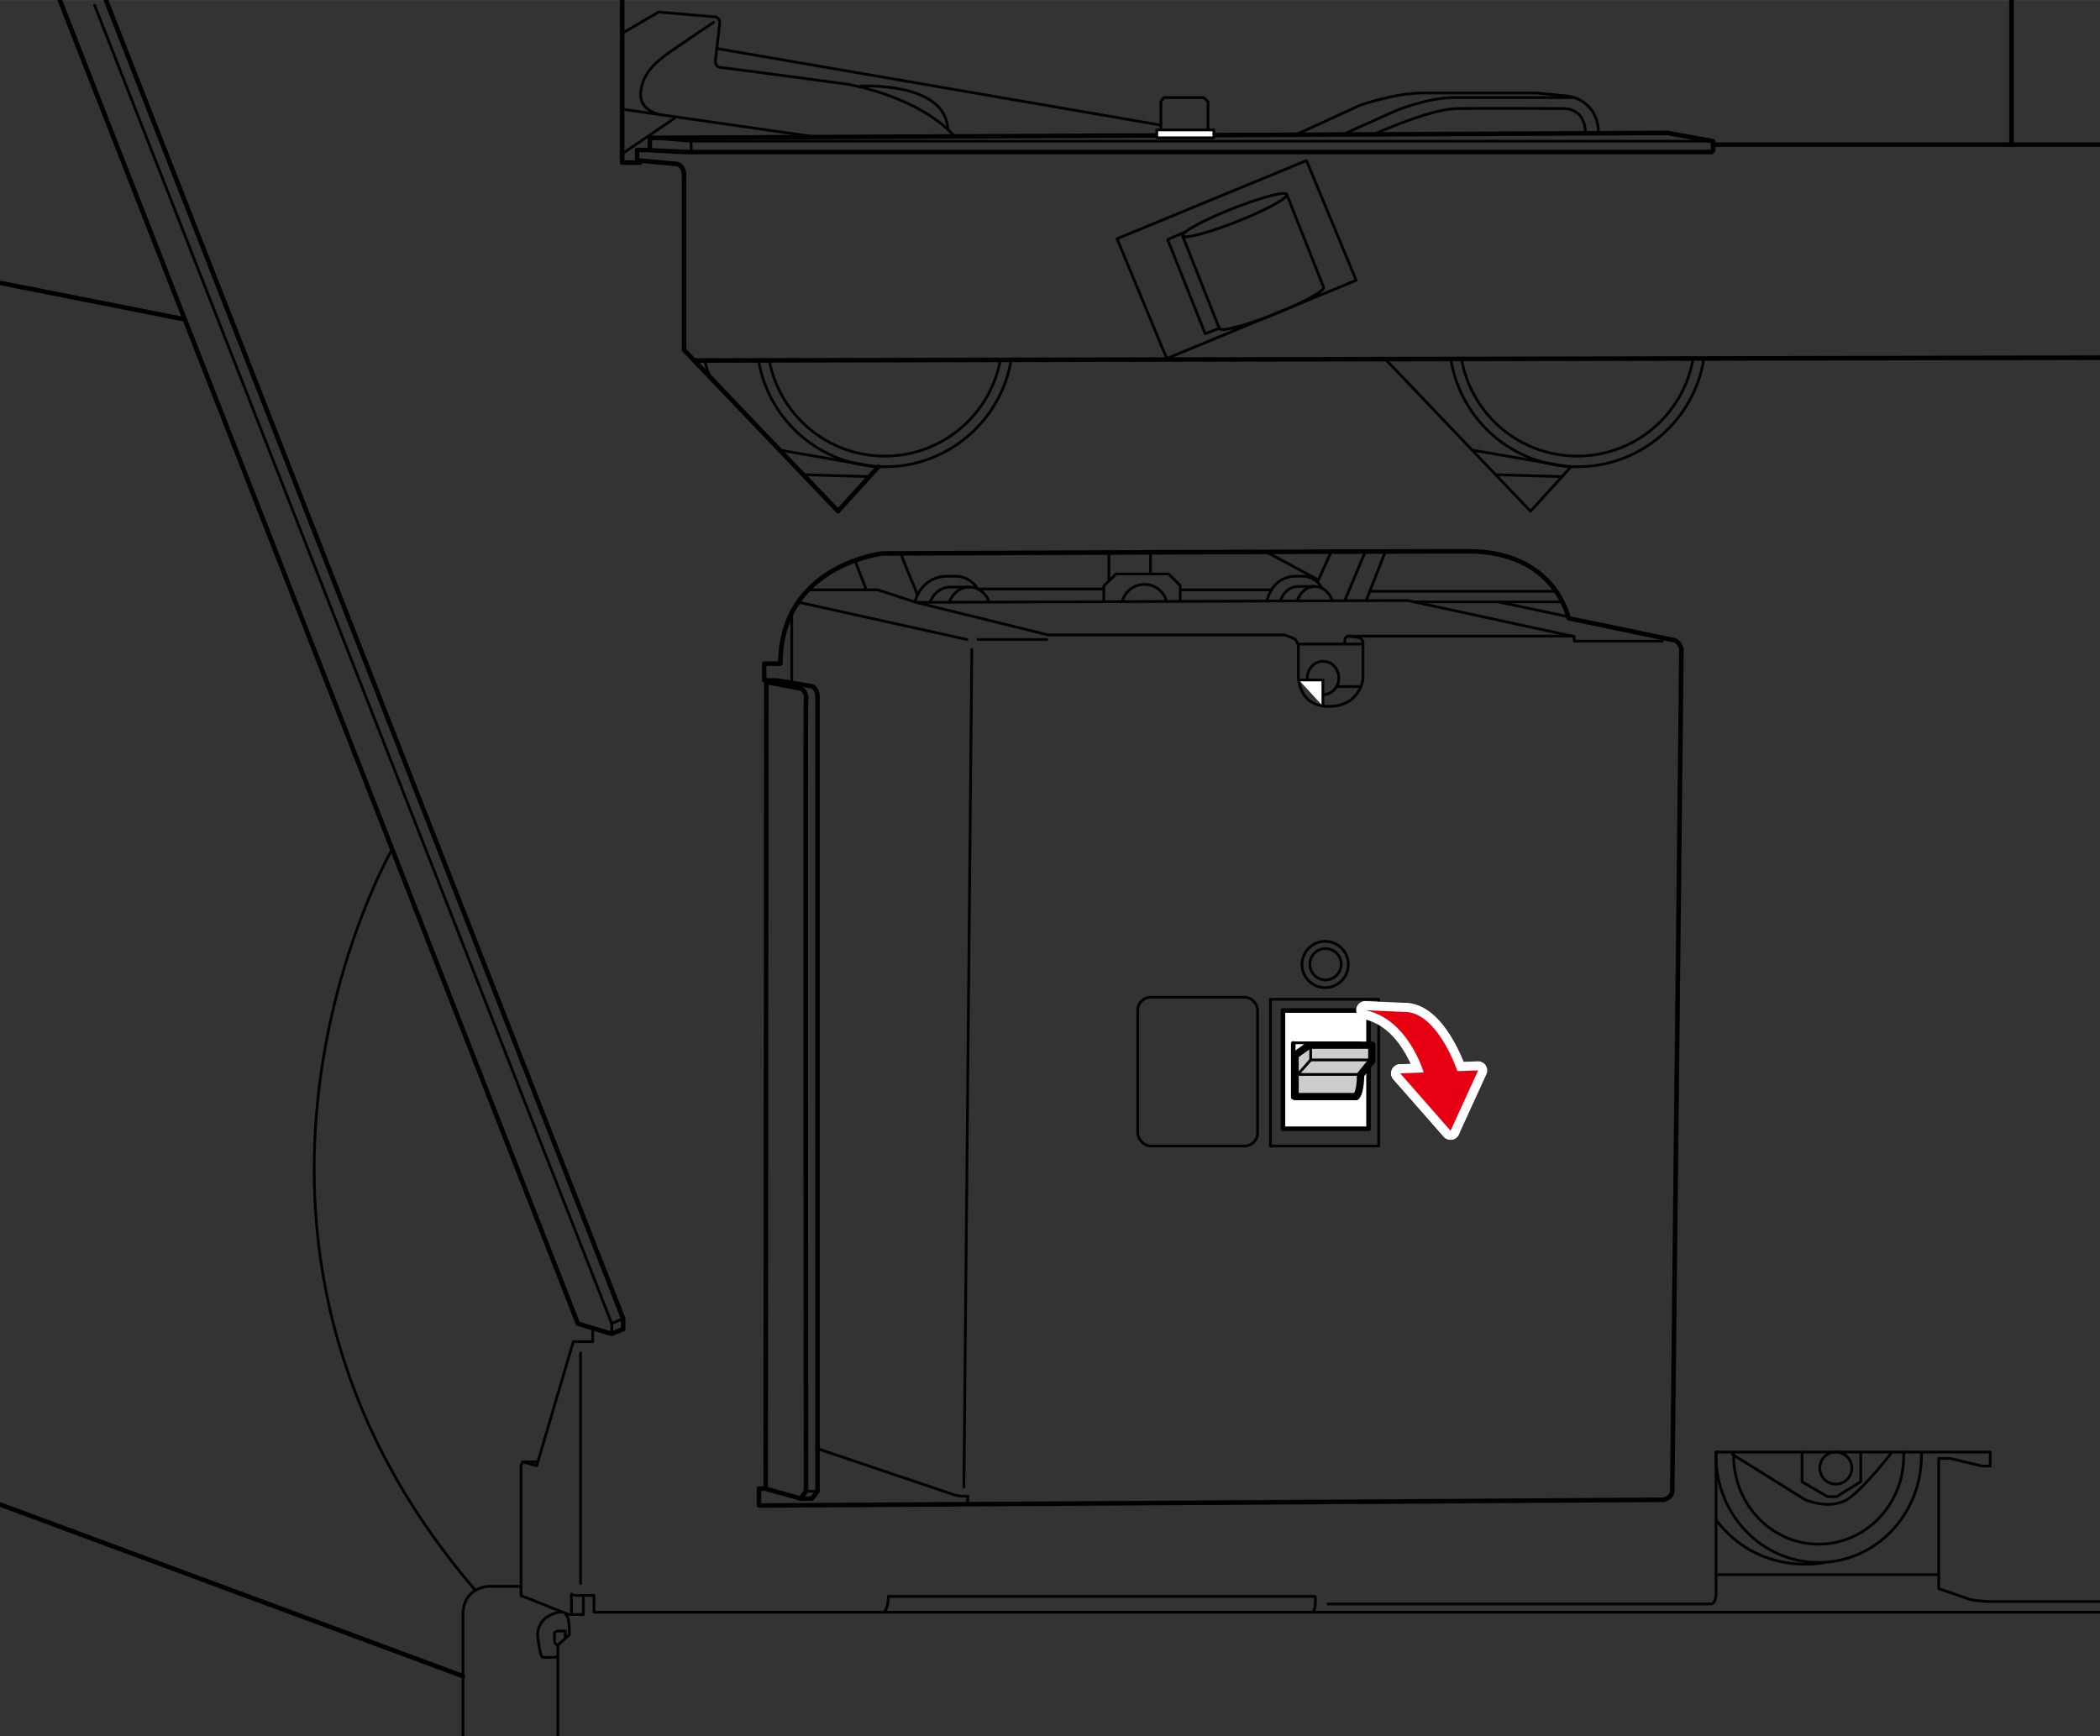 <?xml version="1.0" encoding="UTF-8"?>
<svg xmlns="http://www.w3.org/2000/svg" width="81.27mm" height="67.2mm" viewBox="0 0 230.37 190.48">
  <rect x="0" y="0" width="230.37" height="190.48" fill="#333333" stroke="none"/>
  <defs>
    <style>
      .cls-1 {
        fill: #ccc;
        stroke-width: .8px;
      }

      .cls-1, .cls-2, .cls-3, .cls-4, .cls-5, .cls-6 {
        stroke-linecap: round;
        stroke-linejoin: round;
      }

      .cls-1, .cls-2, .cls-4, .cls-5, .cls-6 {
        stroke: #000;
      }

      .cls-2, .cls-4 {
        fill: #fff;
      }

      .cls-2, .cls-5 {
        stroke-width: .5px;
      }

      .cls-7 {
        fill: #e60012;
      }

      .cls-3 {
        stroke: #fff;
        stroke-width: 2px;
      }

      .cls-3, .cls-5, .cls-6 {
        fill: none;
      }

      .cls-4, .cls-6 {
        stroke-width: .3px;
      }
    </style>
  </defs>
  <g id="_レイヤー_2" data-name="レイヤー 2">
    <polyline class="cls-5" points="68.25 0 68.25 17.84 69.89 17.84 69.89 16.45 71.28 16.45 71.28 15.13 182.91 14.58 187.93 15.49 187.93 16.52 187.77 16.68 75.34 16.68 71.44 16.49"/>
    <line class="cls-5" x1="187.93" y1="15.87" x2="230.37" y2="15.87"/>
    <path class="cls-5" d="M69.89,17.84h.32v-.23l4.12.39s.71.19.71,1.22v19.17l16.89,17.69,4.43-4.88"/>
    <line class="cls-5" x1="76.15" y1="39.55" x2="230.37" y2="39.24"/>
    <path class="cls-6" d="M110.94,39.39c-1.07,6.7-6.88,11.82-13.88,11.82s-12.72-5.04-13.85-11.66"/>
    <path class="cls-6" d="M109.74,39.48c-1.1,6.01-6.36,10.56-12.68,10.56s-11.54-4.52-12.67-10.49"/>
    <line class="cls-6" x1="96.09" y1="51.21" x2="85.53" y2="49.38"/>
    <path class="cls-6" d="M77.34,39.55s.11,1.05.7,1.98"/>
    <line class="cls-6" x1="95.39" y1="52.29" x2="88.11" y2="52.08"/>
    <polyline class="cls-6" points="151.97 39.4 167.9 56.09 172.34 51.21"/>
    <path class="cls-6" d="M186.91,39.39c-1.07,6.7-6.88,11.82-13.88,11.82s-12.72-5.04-13.85-11.66"/>
    <path class="cls-6" d="M185.71,39.48c-1.1,6.01-6.36,10.56-12.68,10.56s-11.54-4.52-12.67-10.49"/>
    <line class="cls-6" x1="172.06" y1="51.21" x2="161.5" y2="49.38"/>
    <line class="cls-6" x1="171.36" y1="52.29" x2="164.08" y2="52.08"/>
    <polyline class="cls-6" points="187.93 15.49 75.82 15.49 75.82 16.68"/>
    <line class="cls-6" x1="75.82" y1="15.49" x2="71.28" y2="15.13"/>
    <line class="cls-6" x1="68.34" y1="16.81" x2="73.97" y2="12.99"/>
    <line class="cls-6" x1="68.34" y1="11.99" x2="89.57" y2="15.04"/>
    <path class="cls-6" d="M68.31,3.62l3.93-2.3,6.33.54s.39.2.39.61l-.48,4.15s-.1.74.64.79c.74.06,13.88,1.83,13.88,1.83,0,0,7.75,1.28,11.73,5.73"/>
    <path class="cls-6" d="M94.42,9.44s9.34-.52,9.56,4.76"/>
    <path class="cls-6" d="M78.29,2.44s-2.96,1.98-4.74,3.22c-1.78,1.24-3.13,2.51-3.27,4.55s2.28,2.39,2.28,2.39"/>
    <line class="cls-6" x1="78.63" y1="5.32" x2="127.3" y2="13.72"/>
    <rect class="cls-4" x="126.9" y="14.25" width="6.26" height=".87"/>
    <polyline class="cls-6" points="127.35 14.14 127.35 11.15 127.66 10.7 132.05 10.7 132.52 11.15 132.52 14.19"/>
    <path class="cls-6" d="M142.35,14.69l6.77-3.11s3.77-1.38,7.02-1.38h12.38l3.52.34s3.31.4,3.31,4.09"/>
    <path class="cls-6" d="M147.44,14.69l5.64-2.53s3.55-1.46,6.37-1.46h13.05"/>
    <path class="cls-6" d="M150.81,14.69s6.01-2.72,8.95-2.78c2.94-.06,11.83,0,11.92,0s2.24.02,2.24,2.72"/>
    <line class="cls-5" x1="220.66" y1="15.87" x2="220.66"/>
    <polygon class="cls-6" points="148.77 30.75 127.99 39.33 122.54 26.19 143.32 17.61 148.77 30.75"/>
    <polyline class="cls-6" points="133.54 36.1 132.21 36.61 128.09 26.28 130.03 25.45"/>
    <path class="cls-6" d="M129.73,25.87c-.15-.39,2.28-1.72,5.44-2.97,3.16-1.25,5.84-1.96,5.99-1.57s-2.28,1.72-5.44,2.97c-3.16,1.25-5.84,1.96-5.99,1.57Z"/>
    <path class="cls-6" d="M129.73,25.87l4.04,10.18c.15.39,2.84-.32,5.99-1.57,3.16-1.25,5.59-2.58,5.44-2.97l-4.04-10.18"/>
    <polyline class="cls-5" points="6.56 0 63.4 145.23 67.09 146.34 68.36 145.82 68.36 144.66 11.62 0"/>
    <polyline class="cls-6" points="67.11 146.28 67.11 145.22 10.38 .57"/>
    <line class="cls-6" x1="67.11" y1="145.22" x2="68.36" y2="144.66"/>
    <polyline class="cls-6" points="65.02 145.8 65.02 147.2 62.89 147.2 58.88 160.81 57.37 160.4 58.94 160.4"/>
    <polyline class="cls-6" points="57.33 160.4 57.16 160.77 57.16 174.94 57.16 175.06 62.38 177.14 62.82 177.14 64 177.14 64 175.08"/>
    <path class="cls-6" d="M57.16,174.05h-3.64s-2.73.12-2.73,3.1v13.33"/>
    <line class="cls-5" x1="50.79" y1="183.9" y2="165.06"/>
    <path class="cls-6" d="M61.63,176.84s-2.65.18-2.65,2.6c0,0,.25,2.23.5,2.36.25.12,1.73,0,1.73,0"/>
    <path class="cls-6" d="M61.2,190.48v-9.98l1.25-1.15s.08-1.9-.37-2.2"/>
    <line class="cls-6" x1="63.69" y1="148.45" x2="63.69" y2="173.74"/>
    <path class="cls-6" d="M230.37,176.89H65.16v-1.85s-2.27.02-2.28,0l-.19-.15v2.18"/>
    <path class="cls-6" d="M96.95,176.89s.5-.35.5-1.74h46.83s.13,1.46-.29,1.74"/>
    <path class="cls-6" d="M61.2,180.49s-.37-.1-.37-.39v-.97s.19-.18.37-.18h.81v.63"/>
    <path class="cls-5" d="M83.73,163.32h-.47v1.86l99.22-.63s.97-.18.97-1.02,1-92.27,1-92.27c0,0-.13-.87-.81-1.02-.68-.16-11.57-2.41-11.57-2.41,0,0-1.44-7.35-11.04-7.35s-64.22.24-64.22.24c0,0-11.2,1.26-11.2,12.09h-1.78v1.84h1.36l3.83.63s.66.18.66,1.23v87.1l-.6.81h-1.23l-3.83-1.08-.26-.03Z"/>
    <path class="cls-5" d="M83.99,163.19l.08-88.36,3.8.71s.63.29.55,1.18c-.08.89,0,86.89,0,86.89l-.6.81"/>
    <line class="cls-6" x1="88.43" y1="163.61" x2="89.66" y2="163.61"/>
    <path class="cls-6" d="M89.82,158.99l14.85,5.01s.55.16.89.16h.63s0,.76-.26.88"/>
    <line class="cls-6" x1="105.74" y1="163.16" x2="106.61" y2="71.23"/>
    <line class="cls-6" x1="106.06" y1="70.16" x2="87.69" y2="66.09"/>
    <line class="cls-6" x1="86.85" y1="74.83" x2="86.85" y2="67.15"/>
    <polyline class="cls-6" points="88.64 64.71 96.27 64.71 100.5 66.09 154.41 65.88 172.69 69.84 172.69 70.24"/>
    <path class="cls-6" d="M182.35,70.34h-9.65"/>
    <path class="cls-6" d="M172.44,69.79h-24.62s-.29.19-.29.45v.26"/>
    <path class="cls-6" d="M147.82,69.79l1.15.13s.55.13.55.58v4.01s-.34,3.02-3.78,2.99c-3.44-.03-3.31-3.41-3.31-3.41v-3.31s-.24-.55-.34-.64c-.1-.09-1.15-.48-1.15-.48h-25.95l-14.51-3.57"/>
    <line class="cls-6" x1="107.29" y1="70.16" x2="114.82" y2="70.16"/>
    <path class="cls-6" d="M43.02,93.16s-24.36,42.34,9.13,81.32"/>
    <line class="cls-5" x1="20.27" y1="35.04" y2="31.03"/>
    <polyline class="cls-6" points="121.09 66.01 121.09 64.28 122.44 62.97 128.19 62.97 129.47 64.23 129.47 65.98"/>
    <line class="cls-6" x1="126.21" y1="62.86" x2="126.21" y2="60.77"/>
    <line class="cls-6" x1="121.65" y1="60.77" x2="121.65" y2="63.6"/>
    <line class="cls-6" x1="95.03" y1="64.71" x2="93.79" y2="61.48"/>
    <path class="cls-6" d="M98.85,60.77c0,.2,1.78,4.43,1.78,4.43"/>
    <path class="cls-6" d="M100.38,66.01s.61-2.79,3.6-2.79h.83s1.48-.08,2.36,1.27"/>
    <path class="cls-6" d="M104.13,66.08c.35-.98,1.2-1.67,2.2-1.67s1.81.66,2.18,1.6"/>
    <path class="cls-6" d="M102.05,66.03c.36-.95,1.2-1.62,2.19-1.62h2.09"/>
    <path class="cls-6" d="M139,65.87s.53-2.65,3.16-2.65h.73s1.3-.08,2.08,1.21"/>
    <path class="cls-6" d="M142.29,65.93c.31-.93,1.06-1.58,1.94-1.58s1.6.63,1.92,1.52"/>
    <path class="cls-6" d="M140.46,65.88c.32-.9,1.06-1.54,1.92-1.54h1.84"/>
    <line class="cls-6" x1="107.29" y1="64.62" x2="121.09" y2="64.62"/>
    <path class="cls-6" d="M123.1,66c.28-1.08,1.27-1.89,2.44-1.89s2.15.79,2.43,1.87"/>
    <line class="cls-6" x1="129.61" y1="64.71" x2="139.52" y2="64.71"/>
    <line class="cls-6" x1="144.58" y1="63.74" x2="146.04" y2="60.52"/>
    <line class="cls-6" x1="151.97" y1="60.52" x2="149.88" y2="65.87"/>
    <line class="cls-6" x1="149.77" y1="60.52" x2="147.53" y2="65.87"/>
    <line class="cls-6" x1="150.27" y1="64.87" x2="170.59" y2="64.87"/>
    <line class="cls-6" x1="172.03" y1="67.66" x2="164.61" y2="66.09"/>
    <line class="cls-6" x1="155.07" y1="66.03" x2="171.36" y2="66.03"/>
    <line class="cls-6" x1="144.58" y1="63.6" x2="138.89" y2="60.54"/>
    <line class="cls-6" x1="149.43" y1="70.66" x2="142.45" y2="70.66"/>
    <line class="cls-6" x1="149.3" y1="75.33" x2="146.67" y2="75.33"/>
    <path class="cls-6" d="M146.87,74.38c0,1.01-.77,1.83-1.73,1.83s-1.73-.82-1.73-1.83.77-1.83,1.73-1.83,1.73.82,1.73,1.83Z"/>
    <polyline class="cls-4" points="142.48 74.6 145.12 74.6 145.12 77.47"/>
    <path class="cls-6" d="M230.37,175.71h-12.53s-1.54-.13-1.85-.26c-.31-.13-3.31-1.15-3.31-1.15v-14.29h1.24l3.53.84h.88v-1.54h-30.08v15.39s.04,1.23-.53,1.28h-42.04"/>
    <line class="cls-6" x1="188.24" y1="172.76" x2="212.68" y2="172.76"/>
    <path class="cls-6" d="M190.05,159.57l7.98,4.98s2.96,1.28,4.94-.26,4.59-4.98,4.59-4.98"/>
    <polyline class="cls-6" points="197.68 159.3 197.68 162.57 200.46 164.2 201.48 164.2 204.12 162.57 204.12 159.48"/>
    <path class="cls-6" d="M203.15,161.07c0,.97-.79,1.76-1.76,1.76s-1.76-.79-1.76-1.76.79-1.76,1.76-1.76,1.76.79,1.76,1.76Z"/>
    <path class="cls-6" d="M210.78,159.3c0,.14,0,.28,0,.42,0,6.47-5.05,11.71-11.27,11.71s-11.27-5.24-11.27-11.71c0-.14,0-.28,0-.42"/>
    <path class="cls-6" d="M208.84,159.3c0,.14,0,.28,0,.42,0,5.36-4.18,9.7-9.33,9.7s-9.33-4.34-9.33-9.7c0-.14,0-.28,0-.42"/>
    <path class="cls-6" d="M200.2,171.43s-7.19,1.63-11.95-4.68"/>
    <rect class="cls-6" x="124.81" y="109.41" width="13.15" height="16.32" rx="1.42" ry="1.42"/>
    <rect class="cls-6" x="139.37" y="109.63" width="11.87" height="16.1"/>
    <polygon class="cls-2" points="150.13 123.84 140.74 123.84 140.74 110.87 150.13 110.87 150.13 114.66 150.13 123.84"/>
    <path class="cls-1" d="M148.77,120.31h-6.7v-4.54l1.54-1.1h6.88v1.72l-1.24,1.54s.04,1.81-.49,2.38Z"/>
    <polyline class="cls-6" points="141.87 116 141.87 114.41 149.12 114.41"/>
    <polyline class="cls-6" points="143.78 114.66 143.78 116.29 150.49 116.29"/>
    <polyline class="cls-6" points="143.78 116.29 142.37 117.88 149.12 117.88"/>
    <circle class="cls-6" cx="145.37" cy="105.82" r="2.54"/>
    <path class="cls-6" d="M147.13,105.79c0,.95-.77,1.72-1.72,1.72s-1.72-.77-1.72-1.72.77-1.72,1.72-1.72,1.72.77,1.72,1.72Z"/>
    <line class="cls-5" x1="141.87" y1="114.48" x2="141.87" y2="120.39"/>
  </g>
  <g id="_レイヤー_3" data-name="レイヤー 3">
    <g>
      <line class="cls-3" x1="153.61" y1="117.76" x2="159.13" y2="124.05"/>
      <path class="cls-3" d="M159.13,124.05l3.02-6.61-2.27.08s-2.21-6.65-5.93-6.5l-4.18-.19c4.71.95,6.41,6.83,6.41,6.83l-2.58.1,5.52,6.29Z"/>
      <path class="cls-7" d="M159.13,124.05l3.02-6.61-2.27.08s-2.21-6.65-5.93-6.5l-4.18-.19c4.71.95,6.41,6.83,6.41,6.83l-2.58.1,5.52,6.29Z"/>
    </g>
  </g>
</svg>